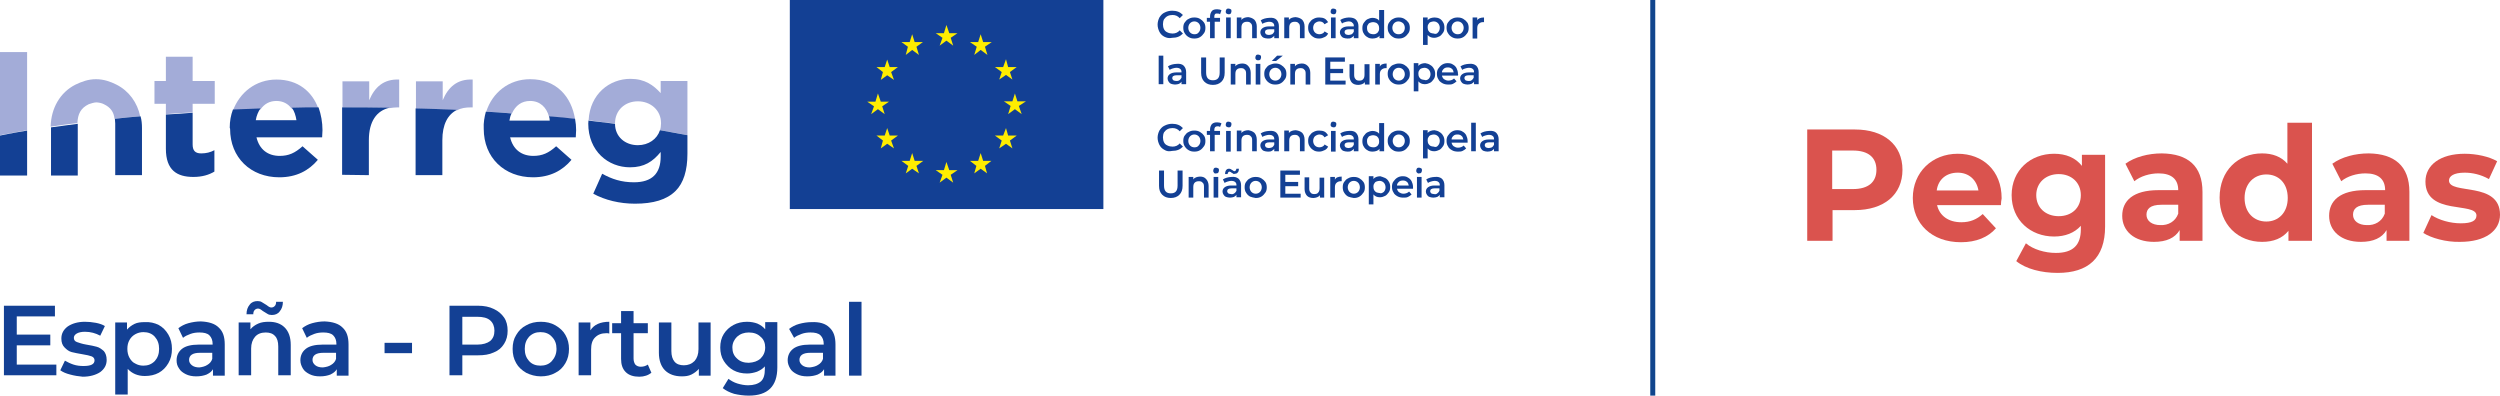 <svg xmlns="http://www.w3.org/2000/svg" xmlns:xlink="http://www.w3.org/1999/xlink" id="layer" x="0px" y="0px" viewBox="0 0 700.8 110.9" style="enable-background:new 0 0 700.8 110.9;" xml:space="preserve"><style type="text/css">	.st0{fill:#A3ACD8;}	.st1{fill:#134094;}	.st2{fill:#FFED00;}	.st3{fill:#11458D;}	.st4{fill:#DA534E;}</style><g>	<g>		<g>			<path class="st0" d="M7.6,14.6H0v23.3c2.5-0.5,5-0.9,7.6-1.4L7.6,14.6L7.6,14.6z"></path>			<path class="st0" d="M54,29.1h6.2v-6.4H54v-6.8h-7.5v6.8h-3.2v6.4h3.2V32c2.5-0.2,5-0.4,7.5-0.5V29.1z"></path>			<path class="st0" d="M77.5,28.3c1.8,0,3.3,0.8,4.2,2.1c2.5,0,5-0.1,7.5-0.1c-1.7-4.6-5.6-8-11.7-8c-5.8,0-10.3,3.6-12.2,8.7    c2.5-0.1,5.1-0.2,7.7-0.3C74.1,29.1,75.6,28.3,77.5,28.3"></path>			<path class="st0" d="M109.3,30.3c0.7-0.1,1.4-0.2,2.2-0.2h0.4v-7.8c-4.4-0.2-6.9,2.2-8.4,5.8v-5.3h-7.5v7.4c0.1,0,0.3,0,0.4,0    C100.7,30.1,105,30.2,109.3,30.3"></path>			<path class="st0" d="M132.1,30.1h0.4v-7.8c-4.4-0.2-6.9,2.2-8.4,5.8v-5.3h-7.5v7.7c3.9,0.1,7.7,0.3,11.6,0.4    C129.2,30.3,130.5,30.1,132.1,30.1"></path>			<path class="st0" d="M148.6,28.3c2.8,0,4.6,1.8,5.3,4.4c2.5,0.2,4.9,0.5,7.3,0.7c-1-6.2-5.1-11.2-12.6-11.2    c-6,0-10.6,3.8-12.3,9.1c2.4,0.1,4.8,0.3,7.2,0.5C144.5,29.6,146.2,28.3,148.6,28.3"></path>			<path class="st0" d="M172.4,34.6L172.4,34.6c0-3.7,2.8-6.2,6.4-6.2c3.6,0,6.5,2.5,6.5,6.1v0.1c0,0.7-0.1,1.4-0.3,1.9    c2.6,0.4,5.2,0.9,7.7,1.4V22.7h-7.5v3.4c-2-2.2-4.4-4-8.5-4c-5.8,0-11.3,4.2-11.7,11.6C167.5,34.1,170,34.4,172.4,34.6    C172.4,34.7,172.4,34.7,172.4,34.6"></path>			<path class="st0" d="M24.9,29.2c0.5-0.2,1.6-0.5,2.1-0.5c0.5,0,1.6,0.2,2.1,0.5c1.9,0.9,2.8,2.2,3,4.1c2.4-0.3,4.8-0.5,7.2-0.7    c-0.8-3.8-3.1-7.1-6.7-8.9c-1.6-0.8-3.5-1.5-5.7-1.5s-4,0.7-5.7,1.5c-4.4,2.2-6.9,6.7-7,11.8c2.5-0.4,4.9-0.7,7.5-1    C21.8,32,22.6,30.3,24.9,29.2"></path>			<path class="st1" d="M7.6,49.1V36.6C5,37,2.5,37.5,0,38v11.2H7.6z"></path>			<path class="st1" d="M54.2,49.6c2.5,0,4.4-0.6,5.9-1.5v-6c-1.1,0.6-2.3,0.9-3.7,0.9c-1.7,0-2.4-0.8-2.4-2.5v-8.9    c-2.5,0.2-5,0.4-7.5,0.5v9.6C46.5,47.7,49.6,49.6,54.2,49.6"></path>			<path class="st1" d="M64.5,36.1c0,8.1,5.8,13.6,13.8,13.6c4.8,0,8.3-1.9,10.8-4.9L84.8,41c-2.1,1.9-3.9,2.7-6.4,2.7    c-3.3,0-5.7-1.8-6.5-5.2h18.4c0-0.7,0.1-1.4,0.1-2c0-2.2-0.4-4.4-1.1-6.4c-2.5,0-5,0-7.5,0.1c0.7,0.9,1.1,2.2,1.3,3.5H71.7    c0.2-1.3,0.7-2.4,1.3-3.3c-2.6,0.1-5.2,0.2-7.7,0.3c-0.6,1.6-0.9,3.3-0.9,5.1L64.5,36.1L64.5,36.1z"></path>			<path class="st1" d="M103.4,49.1v-9.8c0-5.3,2.2-8.3,5.8-9.1c-4.3-0.1-8.6-0.1-12.9-0.1c-0.1,0-0.3,0-0.4,0v18.9L103.4,49.1    L103.4,49.1z"></path>			<path class="st1" d="M124,49.1v-9.8c0-4.4,1.5-7.2,4.1-8.5c-3.8-0.2-7.6-0.3-11.6-0.4v18.7H124z"></path>			<path class="st1" d="M135.6,36.1c0,8.1,5.8,13.6,13.8,13.6c4.8,0,8.3-1.9,10.8-4.9l-4.3-3.8c-2.1,1.9-3.9,2.7-6.4,2.7    c-3.3,0-5.7-1.8-6.5-5.2h18.4c0-0.7,0.1-1.4,0.1-2c0-1.1-0.1-2.1-0.3-3.2c-2.4-0.3-4.8-0.5-7.3-0.7c0.1,0.4,0.2,0.7,0.2,1.2    h-11.3c0.1-0.7,0.3-1.4,0.6-2c-2.4-0.2-4.8-0.4-7.2-0.5C135.8,32.8,135.5,34.4,135.6,36.1L135.6,36.1L135.6,36.1z"></path>			<path class="st1" d="M164.9,34.6c0,7.8,5.6,12.3,11.7,12.3c4,0,6.4-1.6,8.6-4.3v1.3c0,4.7-2.4,7.2-7.5,7.2    c-3.5,0-6.2-0.9-8.9-2.4l-2.5,5.6c3.3,1.8,7.4,2.8,11.7,2.8c5.1,0,8.9-1.1,11.4-3.6c2.2-2.2,3.3-5.7,3.3-10.4v-5.2    c-2.5-0.5-5.1-0.9-7.7-1.4c-0.8,2.5-3.2,4.2-6.2,4.2c-3.6,0-6.4-2.4-6.4-6c-2.5-0.3-4.9-0.6-7.5-0.9    C165,34.1,164.9,34.3,164.9,34.6L164.9,34.6L164.9,34.6z"></path>			<path class="st1" d="M32.3,34.6v2.5v11v1h7.5V36v-0.1c0-1.1-0.1-2.3-0.4-3.3c-2.4,0.2-4.8,0.4-7.2,0.7    C32.2,33.7,32.3,34.1,32.3,34.6"></path>			<path class="st1" d="M14.3,36.1v13.1h7.5v-1v-11v-2.5v0c-2.5,0.3-5,0.7-7.5,1C14.3,35.7,14.3,35.9,14.3,36.1    C14.3,36,14.3,36.1,14.3,36.1z"></path>		</g>		<g>			<rect x="221.4" class="st1" width="87.9" height="58.6"></rect>			<polygon class="st2" points="263.4,12.8 265.3,11.4 267.2,12.8 266.5,10.6 268.4,9.3 266.1,9.3 265.3,7 264.6,9.3 262.3,9.3     264.2,10.6    "></polygon>			<polygon class="st2" points="253.9,15.4 255.7,14 257.6,15.4 256.9,13.1 258.7,11.8 256.4,11.8 255.7,9.6 255,11.8 252.7,11.8     254.5,13.1    "></polygon>			<polygon class="st2" points="248.7,16.7 248,18.8 245.7,18.8 247.5,20.2 246.9,22.4 248.7,21.1 250.6,22.4 249.8,20.2     251.7,18.8 249.4,18.8    "></polygon>			<polygon class="st2" points="246.1,30.6 248,32 247.3,29.8 249.2,28.5 246.9,28.5 246.1,26.2 245.4,28.5 243.1,28.5 245,29.8     244.2,32    "></polygon>			<polygon class="st2" points="249.4,38 248.7,35.9 248,38 245.7,38 247.5,39.4 246.9,41.6 248.7,40.3 250.6,41.6 249.8,39.4     251.7,38    "></polygon>			<polygon class="st2" points="256.4,45.1 255.7,42.9 255,45.1 252.7,45.1 254.6,46.5 253.9,48.6 255.7,47.3 257.6,48.6     256.9,46.5 258.8,45.1    "></polygon>			<polygon class="st2" points="266.1,47.7 265.3,45.4 264.6,47.7 262.3,47.7 264.2,49 263.4,51.2 265.3,49.8 267.2,51.2 266.5,49     268.4,47.7    "></polygon>			<polygon class="st2" points="275.6,45.1 274.9,42.9 274.2,45.1 271.9,45.1 273.7,46.5 273.1,48.6 274.9,47.3 276.7,48.6     276.1,46.5 277.9,45.1    "></polygon>			<polygon class="st2" points="282.6,38 282,35.9 281.2,38 278.9,38 280.8,39.4 280.1,41.6 282,40.3 283.8,41.6 283.1,39.4 285,38        "></polygon>			<polygon class="st2" points="287.6,28.4 285.2,28.4 284.5,26.2 283.8,28.4 281.4,28.4 283.3,29.7 282.6,32 284.5,30.6 286.4,32     285.6,29.7    "></polygon>			<polygon class="st2" points="280.1,22.3 282,21 283.8,22.3 283.1,20.2 285,18.8 282.6,18.8 282,16.6 281.2,18.8 278.9,18.8     280.8,20.2    "></polygon>			<polygon class="st2" points="274.9,9.6 274.2,11.8 271.9,11.8 273.8,13.1 273.1,15.4 274.9,14 276.8,15.4 276.1,13.1 278,11.8     275.6,11.8    "></polygon>		</g>		<g>			<path class="st1" d="M15.8,102.2v3H1.1V85.7h14.3v3H4.7v5.1h9.4v3H4.7v5.4H15.8z"></path>			<path class="st1" d="M19.7,105c-1.2-0.3-2.1-0.7-2.8-1.2l1.3-2.7c0.7,0.4,1.5,0.8,2.4,1.1c0.9,0.3,1.9,0.4,2.8,0.4    c2.1,0,3.1-0.5,3.1-1.6c0-0.5-0.3-0.9-0.8-1.1c-0.5-0.2-1.4-0.4-2.6-0.6c-1.2-0.2-2.2-0.4-3-0.6c-0.8-0.2-1.4-0.7-2-1.3    c-0.6-0.6-0.9-1.4-0.9-2.5c0-1.4,0.6-2.5,1.8-3.4c1.2-0.8,2.8-1.3,4.8-1.3c1,0,2,0.1,3.1,0.3c1,0.2,1.9,0.5,2.5,0.9l-1.3,2.7    c-1.3-0.7-2.7-1.1-4.3-1.1c-1,0-1.8,0.2-2.3,0.5c-0.5,0.3-0.8,0.7-0.8,1.2c0,0.6,0.3,1,0.9,1.2c0.6,0.2,1.4,0.5,2.6,0.7    c1.2,0.2,2.2,0.4,2.9,0.6c0.8,0.2,1.4,0.7,2,1.2c0.5,0.6,0.8,1.4,0.8,2.5c0,1.4-0.6,2.5-1.8,3.4c-1.2,0.8-2.9,1.3-4.9,1.3    C22,105.5,20.8,105.3,19.7,105z"></path>			<path class="st1" d="M44.5,91.1c1.1,0.6,2,1.5,2.7,2.7c0.7,1.2,1,2.5,1,4c0,1.5-0.3,2.8-1,4c-0.7,1.2-1.6,2.1-2.7,2.7    c-1.1,0.6-2.4,0.9-3.9,0.9c-2,0-3.6-0.7-4.8-2v7.2h-3.5V90.4h3.3v2c0.6-0.7,1.3-1.2,2.1-1.6c0.8-0.4,1.8-0.5,2.8-0.5    C42,90.2,43.3,90.5,44.5,91.1z M43.4,101.2c0.8-0.9,1.2-2,1.2-3.4c0-1.4-0.4-2.5-1.2-3.4c-0.8-0.9-1.9-1.3-3.2-1.3    c-0.8,0-1.6,0.2-2.3,0.6c-0.7,0.4-1.2,0.9-1.6,1.6c-0.4,0.7-0.6,1.5-0.6,2.5c0,0.9,0.2,1.8,0.6,2.5c0.4,0.7,0.9,1.3,1.6,1.6    c0.7,0.4,1.4,0.6,2.3,0.6C41.5,102.5,42.5,102.1,43.4,101.2z"></path>			<path class="st1" d="M61.3,91.8c1.2,1.1,1.7,2.6,1.7,4.8v8.7h-3.3v-1.8c-0.4,0.7-1,1.1-1.8,1.5c-0.8,0.3-1.7,0.5-2.9,0.5    c-1.1,0-2.1-0.2-2.9-0.6c-0.8-0.4-1.5-0.9-1.9-1.6c-0.5-0.7-0.7-1.4-0.7-2.3c0-1.3,0.5-2.4,1.5-3.2c1-0.8,2.6-1.2,4.7-1.2h3.9    v-0.2c0-1-0.3-1.8-0.9-2.4c-0.6-0.6-1.6-0.8-2.8-0.8c-0.8,0-1.7,0.1-2.5,0.4c-0.8,0.3-1.5,0.6-2.1,1.1L50,92    c0.8-0.6,1.7-1.1,2.8-1.4c1.1-0.3,2.3-0.5,3.5-0.5C58.5,90.2,60.2,90.7,61.3,91.8z M58.1,102.3c0.7-0.4,1.2-1,1.4-1.7v-1.7H56    c-2,0-3,0.7-3,2c0,0.6,0.3,1.1,0.8,1.5c0.5,0.4,1.2,0.6,2.1,0.6C56.7,102.9,57.5,102.7,58.1,102.3z"></path>			<path class="st1" d="M79.8,91.8c1.1,1.1,1.7,2.7,1.7,4.9v8.5H78v-8.1c0-1.3-0.3-2.3-0.9-2.9c-0.6-0.7-1.5-1-2.6-1    c-1.3,0-2.3,0.4-3,1.2c-0.7,0.8-1.1,1.9-1.1,3.3v7.5h-3.5V90.4h3.3v1.9c0.6-0.7,1.3-1.2,2.2-1.6c0.9-0.4,1.9-0.5,3-0.5    C77.2,90.2,78.7,90.7,79.8,91.8z M75,88c-0.3-0.2-0.8-0.5-1.3-0.8c-0.3-0.2-0.5-0.4-0.7-0.5c-0.2-0.1-0.4-0.2-0.6-0.2    c-0.4,0-0.7,0.1-1,0.4c-0.3,0.3-0.4,0.7-0.4,1.2h-1.9c0-1.1,0.3-2,0.9-2.7c0.5-0.7,1.3-1,2.2-1c0.5,0,0.9,0.1,1.2,0.3    c0.3,0.2,0.8,0.5,1.3,0.8c0.3,0.2,0.5,0.4,0.7,0.5c0.2,0.1,0.4,0.2,0.6,0.2c0.4,0,0.7-0.1,1-0.4c0.3-0.3,0.4-0.7,0.4-1.2h1.9    c0,1.1-0.3,2-0.9,2.7c-0.5,0.7-1.3,1-2.2,1C75.7,88.3,75.3,88.2,75,88z"></path>			<path class="st1" d="M96,91.8c1.2,1.1,1.7,2.6,1.7,4.8v8.7h-3.3v-1.8c-0.4,0.7-1,1.1-1.8,1.5c-0.8,0.3-1.7,0.5-2.9,0.5    s-2.1-0.2-2.9-0.6c-0.8-0.4-1.5-0.9-1.9-1.6s-0.7-1.4-0.7-2.3c0-1.3,0.5-2.4,1.5-3.2c1-0.8,2.6-1.2,4.7-1.2h3.9v-0.2    c0-1-0.3-1.8-0.9-2.4c-0.6-0.6-1.6-0.8-2.8-0.8c-0.8,0-1.7,0.1-2.5,0.4c-0.8,0.3-1.5,0.6-2.1,1.1L84.7,92    c0.8-0.6,1.7-1.1,2.8-1.4c1.1-0.3,2.3-0.5,3.5-0.5C93.2,90.2,94.9,90.7,96,91.8z M92.8,102.3c0.7-0.4,1.2-1,1.4-1.7v-1.7h-3.6    c-2,0-3,0.7-3,2c0,0.6,0.3,1.1,0.8,1.5c0.5,0.4,1.2,0.6,2.1,0.6C91.4,102.9,92.2,102.7,92.8,102.3z"></path>			<path class="st1" d="M107.8,96.1h7.7V99h-7.7V96.1z"></path>			<path class="st1" d="M138.4,86.6c1.3,0.6,2.2,1.4,2.9,2.4c0.7,1,1,2.3,1,3.7c0,1.4-0.3,2.6-1,3.7c-0.7,1.1-1.6,1.9-2.9,2.4    c-1.3,0.6-2.7,0.8-4.4,0.8h-4.4v5.6h-3.6V85.7h8C135.7,85.7,137.2,86,138.4,86.6z M137.4,95.6c0.8-0.7,1.2-1.6,1.2-2.9    c0-1.2-0.4-2.2-1.2-2.9c-0.8-0.7-2-1-3.6-1h-4.2v7.8h4.2C135.4,96.6,136.6,96.2,137.4,95.6z"></path>			<path class="st1" d="M147.5,104.5c-1.2-0.7-2.2-1.6-2.8-2.7c-0.7-1.2-1-2.5-1-4c0-1.5,0.3-2.8,1-3.9c0.7-1.2,1.6-2.1,2.8-2.7    c1.2-0.7,2.6-1,4.1-1c1.5,0,2.9,0.3,4.1,1c1.2,0.7,2.2,1.6,2.8,2.7c0.7,1.2,1,2.5,1,3.9c0,1.5-0.3,2.8-1,4    c-0.7,1.2-1.6,2.1-2.8,2.7c-1.2,0.7-2.6,1-4.1,1C150.1,105.5,148.7,105.1,147.5,104.5z M154.7,101.2c0.8-0.9,1.3-2,1.3-3.4    c0-1.4-0.4-2.5-1.3-3.4c-0.8-0.9-1.9-1.3-3.2-1.3c-1.3,0-2.3,0.4-3.2,1.3c-0.8,0.9-1.2,2-1.2,3.4c0,1.4,0.4,2.5,1.2,3.4    c0.8,0.9,1.9,1.3,3.2,1.3C152.8,102.5,153.9,102.1,154.7,101.2z"></path>			<path class="st1" d="M170.8,90.2v3.3c-0.3-0.1-0.6-0.1-0.8-0.1c-1.4,0-2.4,0.4-3.2,1.2c-0.8,0.8-1.1,1.9-1.1,3.4v7.2h-3.5V90.4    h3.3v2.2C166.5,91,168.3,90.2,170.8,90.2z"></path>			<path class="st1" d="M182.6,104.5c-0.4,0.3-0.9,0.6-1.5,0.8s-1.2,0.3-1.9,0.3c-1.6,0-2.9-0.4-3.8-1.3c-0.9-0.9-1.3-2.1-1.3-3.7    v-7.2h-2.5v-2.8h2.5v-3.4h3.5v3.4h4v2.8h-4v7.1c0,0.7,0.2,1.3,0.5,1.7c0.4,0.4,0.9,0.6,1.5,0.6c0.8,0,1.4-0.2,2-0.6L182.6,104.5z    "></path>			<path class="st1" d="M199.2,90.4v14.9h-3.3v-1.9c-0.6,0.7-1.3,1.2-2.1,1.6s-1.7,0.5-2.7,0.5c-2,0-3.6-0.6-4.7-1.7    c-1.1-1.1-1.7-2.8-1.7-4.9v-8.5h3.5v8c0,1.3,0.3,2.3,0.9,3c0.6,0.7,1.5,1,2.6,1c1.2,0,2.2-0.4,3-1.2c0.7-0.8,1.1-1.9,1.1-3.3    v-7.5H199.2z"></path>			<path class="st1" d="M217.9,90.4V103c0,5.3-2.7,7.9-8,7.9c-1.4,0-2.8-0.2-4.1-0.5c-1.3-0.4-2.3-0.9-3.2-1.6l1.6-2.6    c0.7,0.5,1.5,1,2.5,1.3c1,0.3,2,0.5,3,0.5c1.6,0,2.8-0.4,3.6-1.1s1.1-1.9,1.1-3.4v-0.8c-0.6,0.7-1.3,1.1-2.2,1.5    c-0.9,0.3-1.8,0.5-2.8,0.5c-1.4,0-2.7-0.3-3.8-0.9c-1.1-0.6-2-1.5-2.7-2.6c-0.7-1.1-1-2.4-1-3.8c0-1.4,0.3-2.7,1-3.8    c0.7-1.1,1.6-1.9,2.7-2.5c1.1-0.6,2.4-0.9,3.8-0.9c1.1,0,2.1,0.2,2.9,0.5c0.9,0.4,1.6,0.9,2.2,1.6v-2H217.9z M213.2,100.5    c0.8-0.8,1.3-1.8,1.3-3.1c0-1.2-0.4-2.3-1.3-3c-0.8-0.8-1.9-1.2-3.3-1.2c-1.3,0-2.4,0.4-3.3,1.2c-0.8,0.8-1.3,1.8-1.3,3    c0,1.3,0.4,2.3,1.3,3.1c0.8,0.8,1.9,1.2,3.3,1.2C211.3,101.6,212.3,101.3,213.2,100.5z"></path>			<path class="st1" d="M232.5,91.8c1.2,1.1,1.7,2.6,1.7,4.8v8.7H231v-1.8c-0.4,0.7-1,1.1-1.8,1.5c-0.8,0.3-1.7,0.5-2.9,0.5    s-2.1-0.2-2.9-0.6c-0.8-0.4-1.5-0.9-1.9-1.6s-0.7-1.4-0.7-2.3c0-1.3,0.5-2.4,1.5-3.2c1-0.8,2.6-1.2,4.7-1.2h3.9v-0.2    c0-1-0.3-1.8-0.9-2.4c-0.6-0.6-1.6-0.8-2.8-0.8c-0.8,0-1.7,0.1-2.5,0.4c-0.8,0.3-1.5,0.6-2.1,1.1l-1.4-2.5    c0.8-0.6,1.7-1.1,2.8-1.4c1.1-0.3,2.3-0.5,3.5-0.5C229.7,90.2,231.4,90.7,232.5,91.8z M229.3,102.3c0.7-0.4,1.2-1,1.4-1.7v-1.7    h-3.6c-2,0-3,0.7-3,2c0,0.6,0.3,1.1,0.8,1.5c0.5,0.4,1.2,0.6,2.1,0.6C227.9,102.9,228.7,102.7,229.3,102.3z"></path>			<path class="st1" d="M238,84.6h3.5v20.7H238V84.6z"></path>		</g>		<g>			<path class="st1" d="M326.4,10.3c-0.6-0.3-1.1-0.8-1.4-1.4c-0.3-0.6-0.5-1.3-0.5-2s0.2-1.4,0.5-2c0.4-0.6,0.8-1.1,1.5-1.4    c0.6-0.3,1.3-0.5,2.1-0.5c0.6,0,1.2,0.1,1.7,0.3c0.5,0.2,0.9,0.5,1.3,0.9l-0.9,0.9c-0.5-0.6-1.2-0.9-2-0.9c-0.5,0-1,0.1-1.4,0.3    c-0.4,0.2-0.7,0.5-1,0.9c-0.2,0.4-0.3,0.9-0.3,1.4s0.1,1,0.3,1.4c0.2,0.4,0.5,0.7,1,0.9c0.4,0.2,0.9,0.3,1.4,0.3    c0.8,0,1.5-0.3,2-0.9l0.9,0.9c-0.4,0.4-0.8,0.7-1.3,0.9c-0.5,0.2-1.1,0.3-1.7,0.3C327.7,10.8,327,10.6,326.4,10.3z"></path>			<path class="st1" d="M333.2,10.4c-0.5-0.3-0.8-0.6-1.1-1.1c-0.3-0.4-0.4-1-0.4-1.5c0-0.6,0.1-1.1,0.4-1.5c0.3-0.4,0.6-0.8,1.1-1    c0.5-0.3,1-0.4,1.6-0.4c0.6,0,1.1,0.1,1.6,0.4c0.5,0.3,0.8,0.6,1.1,1c0.3,0.4,0.4,1,0.4,1.5c0,0.6-0.1,1.1-0.4,1.5    c-0.3,0.4-0.6,0.8-1.1,1.1c-0.5,0.3-1,0.4-1.6,0.4C334.2,10.8,333.7,10.7,333.2,10.4z M336,9.1c0.3-0.3,0.5-0.8,0.5-1.3    s-0.2-1-0.5-1.3c-0.3-0.3-0.7-0.5-1.2-0.5c-0.5,0-0.9,0.2-1.2,0.5c-0.3,0.3-0.5,0.8-0.5,1.3s0.2,1,0.5,1.3    c0.3,0.3,0.7,0.5,1.2,0.5C335.3,9.6,335.7,9.5,336,9.1z"></path>			<path class="st1" d="M340.4,4.6V5h1.6v1.1h-1.5v4.6h-1.3V6.1h-0.9V5h0.9V4.6c0-0.6,0.2-1.1,0.5-1.5s0.9-0.5,1.5-0.5    c0.5,0,0.9,0.1,1.2,0.3L342,4c-0.2-0.2-0.5-0.2-0.7-0.2C340.7,3.7,340.4,4,340.4,4.6z M343.8,3.8c-0.2-0.2-0.2-0.3-0.2-0.6    c0-0.2,0.1-0.4,0.2-0.6c0.2-0.2,0.4-0.2,0.6-0.2s0.4,0.1,0.6,0.2c0.2,0.1,0.2,0.3,0.2,0.6c0,0.2-0.1,0.4-0.2,0.6    c-0.2,0.2-0.4,0.2-0.6,0.2C344.2,4,344,3.9,343.8,3.8z M343.7,4.9h1.3v5.8h-1.3V4.9z"></path>			<path class="st1" d="M351.6,5.5c0.4,0.4,0.7,1.1,0.7,1.9v3.3h-1.3V7.6c0-0.5-0.1-0.9-0.4-1.1c-0.2-0.3-0.6-0.4-1-0.4    c-0.5,0-0.9,0.1-1.2,0.4c-0.3,0.3-0.4,0.7-0.4,1.3v2.9h-1.3V4.9h1.3v0.7c0.2-0.3,0.5-0.5,0.8-0.6c0.3-0.1,0.7-0.2,1.1-0.2    C350.6,4.9,351.1,5.1,351.6,5.5z"></path>			<path class="st1" d="M357.8,5.5c0.4,0.4,0.7,1,0.7,1.8v3.4h-1.3V10c-0.2,0.3-0.4,0.4-0.7,0.6s-0.7,0.2-1.1,0.2    c-0.4,0-0.8-0.1-1.1-0.2c-0.3-0.1-0.6-0.4-0.7-0.6c-0.2-0.3-0.3-0.6-0.3-0.9c0-0.5,0.2-0.9,0.6-1.2c0.4-0.3,1-0.5,1.8-0.5h1.5    V7.3c0-0.4-0.1-0.7-0.4-0.9c-0.2-0.2-0.6-0.3-1.1-0.3c-0.3,0-0.6,0.1-1,0.2c-0.3,0.1-0.6,0.2-0.8,0.4l-0.5-1    c0.3-0.2,0.7-0.4,1.1-0.5c0.4-0.1,0.9-0.2,1.3-0.2C356.7,4.9,357.4,5.1,357.8,5.5z M356.6,9.6c0.3-0.2,0.4-0.4,0.6-0.7V8.2h-1.4    c-0.8,0-1.2,0.3-1.2,0.8c0,0.2,0.1,0.4,0.3,0.6c0.2,0.1,0.5,0.2,0.8,0.2C356,9.8,356.3,9.7,356.6,9.6z"></path>			<path class="st1" d="M365,5.5c0.4,0.4,0.7,1.1,0.7,1.9v3.3h-1.3V7.6c0-0.5-0.1-0.9-0.4-1.1c-0.2-0.3-0.6-0.4-1-0.4    c-0.5,0-0.9,0.1-1.2,0.4c-0.3,0.3-0.4,0.7-0.4,1.3v2.9H360V4.9h1.3v0.7c0.2-0.3,0.5-0.5,0.8-0.6c0.3-0.1,0.7-0.2,1.1-0.2    C364,4.9,364.5,5.1,365,5.5z"></path>			<path class="st1" d="M368.2,10.4c-0.5-0.3-0.8-0.6-1.1-1.1c-0.3-0.4-0.4-1-0.4-1.5c0-0.6,0.1-1.1,0.4-1.5c0.3-0.4,0.6-0.8,1.1-1    c0.5-0.3,1-0.4,1.6-0.4c0.6,0,1.1,0.1,1.5,0.3c0.4,0.2,0.7,0.6,1,1l-1,0.6c-0.2-0.3-0.4-0.5-0.6-0.6c-0.2-0.1-0.5-0.2-0.8-0.2    c-0.5,0-0.9,0.2-1.3,0.5c-0.3,0.3-0.5,0.8-0.5,1.3c0,0.5,0.2,1,0.5,1.3c0.3,0.3,0.7,0.5,1.3,0.5c0.3,0,0.6-0.1,0.8-0.2    c0.2-0.1,0.5-0.3,0.6-0.6l1,0.6c-0.2,0.4-0.5,0.8-1,1c-0.4,0.2-0.9,0.4-1.5,0.4C369.2,10.8,368.6,10.7,368.2,10.4z"></path>			<path class="st1" d="M373.2,3.8C373,3.6,373,3.4,373,3.2c0-0.2,0.1-0.4,0.2-0.6c0.2-0.2,0.4-0.2,0.6-0.2c0.2,0,0.4,0.1,0.6,0.2    c0.2,0.1,0.2,0.3,0.2,0.6c0,0.2-0.1,0.4-0.2,0.6c-0.2,0.2-0.4,0.2-0.6,0.2C373.6,4,373.4,3.9,373.2,3.8z M373.1,4.9h1.3v5.8h-1.3    V4.9z"></path>			<path class="st1" d="M380.1,5.5c0.4,0.4,0.7,1,0.7,1.8v3.4h-1.3V10c-0.2,0.3-0.4,0.4-0.7,0.6s-0.7,0.2-1.1,0.2    c-0.4,0-0.8-0.1-1.1-0.2c-0.3-0.1-0.6-0.4-0.7-0.6c-0.2-0.3-0.3-0.6-0.3-0.9c0-0.5,0.2-0.9,0.6-1.2c0.4-0.3,1-0.5,1.8-0.5h1.5    V7.3c0-0.4-0.1-0.7-0.4-0.9C378.9,6.1,378.5,6,378,6c-0.3,0-0.6,0.1-1,0.2c-0.3,0.1-0.6,0.2-0.8,0.4l-0.5-1    c0.3-0.2,0.7-0.4,1.1-0.5c0.4-0.1,0.9-0.2,1.3-0.2C379,4.9,379.7,5.1,380.1,5.5z M378.9,9.6c0.3-0.2,0.4-0.4,0.6-0.7V8.2h-1.4    c-0.8,0-1.2,0.3-1.2,0.8c0,0.2,0.1,0.4,0.3,0.6c0.2,0.1,0.5,0.2,0.8,0.2C378.3,9.8,378.6,9.7,378.9,9.6z"></path>			<path class="st1" d="M388,2.7v8h-1.3V10c-0.2,0.3-0.5,0.5-0.8,0.6c-0.3,0.1-0.7,0.2-1.1,0.2c-0.6,0-1.1-0.1-1.5-0.4    c-0.4-0.2-0.8-0.6-1-1c-0.3-0.4-0.4-1-0.4-1.5c0-0.6,0.1-1.1,0.4-1.5c0.3-0.4,0.6-0.8,1-1s0.9-0.4,1.5-0.4c0.4,0,0.7,0.1,1,0.2    c0.3,0.1,0.6,0.3,0.8,0.6v-3H388z M385.8,9.4c0.3-0.1,0.5-0.4,0.6-0.6c0.2-0.3,0.2-0.6,0.2-0.9c0-0.4-0.1-0.7-0.2-0.9    c-0.2-0.3-0.4-0.5-0.6-0.6c-0.3-0.1-0.6-0.2-0.9-0.2c-0.3,0-0.6,0.1-0.9,0.2c-0.3,0.1-0.5,0.4-0.6,0.6c-0.2,0.3-0.2,0.6-0.2,0.9    c0,0.4,0.1,0.7,0.2,0.9c0.2,0.3,0.4,0.5,0.6,0.6c0.3,0.1,0.6,0.2,0.9,0.2C385.2,9.6,385.5,9.6,385.8,9.4z"></path>			<path class="st1" d="M390.5,10.4c-0.5-0.3-0.8-0.6-1.1-1.1c-0.3-0.4-0.4-1-0.4-1.5c0-0.6,0.1-1.1,0.4-1.5c0.3-0.4,0.6-0.8,1.1-1    c0.5-0.3,1-0.4,1.6-0.4c0.6,0,1.1,0.1,1.6,0.4c0.5,0.3,0.8,0.6,1.1,1c0.3,0.4,0.4,1,0.4,1.5c0,0.6-0.1,1.1-0.4,1.5    c-0.3,0.4-0.6,0.8-1.1,1.1c-0.5,0.3-1,0.4-1.6,0.4C391.5,10.8,390.9,10.7,390.5,10.4z M393.3,9.1c0.3-0.3,0.5-0.8,0.5-1.3    s-0.2-1-0.5-1.3C392.9,6.2,392.5,6,392,6c-0.5,0-0.9,0.2-1.2,0.5c-0.3,0.3-0.5,0.8-0.5,1.3s0.2,1,0.5,1.3    c0.3,0.3,0.7,0.5,1.2,0.5C392.5,9.6,392.9,9.5,393.3,9.1z"></path>			<path class="st1" d="M403.5,5.2c0.4,0.2,0.8,0.6,1,1c0.3,0.4,0.4,1,0.4,1.5c0,0.6-0.1,1.1-0.4,1.5c-0.3,0.4-0.6,0.8-1,1    c-0.4,0.2-0.9,0.4-1.5,0.4c-0.8,0-1.4-0.3-1.8-0.8v2.8h-1.3V4.9h1.3v0.8c0.2-0.3,0.5-0.5,0.8-0.6c0.3-0.1,0.7-0.2,1.1-0.2    C402.6,4.9,403.1,5,403.5,5.2z M403.1,9.1c0.3-0.3,0.5-0.8,0.5-1.3s-0.2-1-0.5-1.3c-0.3-0.3-0.7-0.5-1.2-0.5    c-0.3,0-0.6,0.1-0.9,0.2c-0.3,0.1-0.5,0.4-0.6,0.6c-0.2,0.3-0.2,0.6-0.2,0.9c0,0.4,0.1,0.7,0.2,0.9c0.2,0.3,0.4,0.5,0.6,0.6    c0.3,0.1,0.6,0.2,0.9,0.2C402.4,9.6,402.8,9.5,403.1,9.1z"></path>			<path class="st1" d="M407,10.4c-0.5-0.3-0.8-0.6-1.1-1.1c-0.3-0.4-0.4-1-0.4-1.5c0-0.6,0.1-1.1,0.4-1.5c0.3-0.4,0.6-0.8,1.1-1    c0.5-0.3,1-0.4,1.6-0.4c0.6,0,1.1,0.1,1.6,0.4c0.5,0.3,0.8,0.6,1.1,1c0.3,0.4,0.4,1,0.4,1.5c0,0.6-0.1,1.1-0.4,1.5    c-0.3,0.4-0.6,0.8-1.1,1.1c-0.5,0.3-1,0.4-1.6,0.4C408,10.8,407.5,10.7,407,10.4z M409.8,9.1c0.3-0.3,0.5-0.8,0.5-1.3    s-0.2-1-0.5-1.3c-0.3-0.3-0.7-0.5-1.2-0.5c-0.5,0-0.9,0.2-1.2,0.5c-0.3,0.3-0.5,0.8-0.5,1.3s0.2,1,0.5,1.3    c0.3,0.3,0.7,0.5,1.2,0.5C409.1,9.6,409.5,9.5,409.8,9.1z"></path>			<path class="st1" d="M416,4.9v1.3c-0.1,0-0.2,0-0.3,0c-0.5,0-0.9,0.2-1.2,0.5c-0.3,0.3-0.4,0.7-0.4,1.3v2.8h-1.3V4.9h1.3v0.8    C414.3,5.2,415,4.9,416,4.9z"></path>			<path class="st1" d="M324.8,15.6h1.3v8h-1.3V15.6z"></path>			<path class="st1" d="M331.8,18.4c0.4,0.4,0.7,1,0.7,1.8v3.4h-1.3v-0.7c-0.2,0.3-0.4,0.4-0.7,0.6c-0.3,0.1-0.7,0.2-1.1,0.2    c-0.4,0-0.8-0.1-1.1-0.2c-0.3-0.1-0.6-0.4-0.7-0.6c-0.2-0.3-0.3-0.6-0.3-0.9c0-0.5,0.2-0.9,0.6-1.2c0.4-0.3,1-0.5,1.8-0.5h1.5    v-0.1c0-0.4-0.1-0.7-0.4-0.9c-0.2-0.2-0.6-0.3-1.1-0.3c-0.3,0-0.6,0.1-1,0.2c-0.3,0.1-0.6,0.2-0.8,0.4l-0.5-1    c0.3-0.2,0.7-0.4,1.1-0.5c0.4-0.1,0.9-0.2,1.3-0.2C330.7,17.8,331.4,18,331.8,18.4z M330.6,22.5c0.3-0.2,0.4-0.4,0.6-0.7v-0.7    h-1.4c-0.8,0-1.2,0.3-1.2,0.8c0,0.2,0.1,0.4,0.3,0.6c0.2,0.1,0.5,0.2,0.8,0.2C330,22.7,330.3,22.7,330.6,22.5z"></path>			<path class="st1" d="M337.6,22.9c-0.6-0.6-0.9-1.4-0.9-2.5v-4.3h1.4v4.2c0,1.5,0.6,2.2,1.9,2.2c1.3,0,1.9-0.7,1.9-2.2v-4.2h1.4    v4.3c0,1.1-0.3,1.9-0.9,2.5c-0.6,0.6-1.4,0.9-2.4,0.9S338.2,23.5,337.6,22.9z"></path>			<path class="st1" d="M349.9,18.5c0.4,0.4,0.7,1.1,0.7,1.9v3.3h-1.3v-3.1c0-0.5-0.1-0.9-0.4-1.1c-0.2-0.3-0.6-0.4-1-0.4    c-0.5,0-0.9,0.1-1.2,0.4c-0.3,0.3-0.4,0.7-0.4,1.3v2.9h-1.3v-5.8h1.3v0.7c0.2-0.3,0.5-0.5,0.8-0.6s0.7-0.2,1.1-0.2    C348.9,17.8,349.5,18,349.9,18.5z"></path>			<path class="st1" d="M352.1,16.7c-0.2-0.2-0.2-0.3-0.2-0.6c0-0.2,0.1-0.4,0.2-0.6c0.2-0.2,0.4-0.2,0.6-0.2c0.2,0,0.4,0.1,0.6,0.2    c0.2,0.1,0.2,0.3,0.2,0.6c0,0.2-0.1,0.4-0.2,0.6c-0.2,0.2-0.4,0.2-0.6,0.2C352.5,16.9,352.3,16.9,352.1,16.7z M352,17.9h1.3v5.8    H352V17.9z"></path>			<path class="st1" d="M355.9,23.3c-0.5-0.3-0.8-0.6-1.1-1.1c-0.3-0.4-0.4-1-0.4-1.5c0-0.6,0.1-1.1,0.4-1.5c0.3-0.4,0.6-0.8,1.1-1    s1-0.4,1.6-0.4c0.6,0,1.1,0.1,1.6,0.4c0.5,0.3,0.8,0.6,1.1,1c0.3,0.4,0.4,1,0.4,1.5c0,0.6-0.1,1.1-0.4,1.5    c-0.3,0.4-0.6,0.8-1.1,1.1c-0.5,0.3-1,0.4-1.6,0.4C356.9,23.7,356.4,23.6,355.9,23.3z M358.7,22.1c0.3-0.3,0.5-0.8,0.5-1.3    s-0.2-1-0.5-1.3c-0.3-0.3-0.7-0.5-1.2-0.5c-0.5,0-0.9,0.2-1.2,0.5c-0.3,0.3-0.5,0.8-0.5,1.3s0.2,1,0.5,1.3    c0.3,0.3,0.7,0.5,1.2,0.5C358,22.6,358.4,22.4,358.7,22.1z M358,15.6h1.6l-1.9,1.5h-1.2L358,15.6z"></path>			<path class="st1" d="M366.6,18.5c0.4,0.4,0.7,1.1,0.7,1.9v3.3h-1.3v-3.1c0-0.5-0.1-0.9-0.4-1.1c-0.2-0.3-0.6-0.4-1-0.4    c-0.5,0-0.9,0.1-1.2,0.4c-0.3,0.3-0.4,0.7-0.4,1.3v2.9h-1.3v-5.8h1.3v0.7c0.2-0.3,0.5-0.5,0.8-0.6s0.7-0.2,1.1-0.2    C365.6,17.8,366.1,18,366.6,18.5z"></path>			<path class="st1" d="M377.2,22.5v1.2h-5.7v-7.6h5.5v1.2h-4.1v2h3.6v1.2h-3.6v2.1H377.2z"></path>			<path class="st1" d="M383.9,17.9v5.8h-1.3v-0.7c-0.2,0.3-0.5,0.5-0.8,0.6c-0.3,0.1-0.7,0.2-1,0.2c-0.8,0-1.4-0.2-1.8-0.6    c-0.4-0.4-0.7-1.1-0.7-1.9v-3.3h1.3V21c0,0.5,0.1,0.9,0.4,1.2c0.2,0.3,0.6,0.4,1,0.4c0.5,0,0.9-0.1,1.1-0.4    c0.3-0.3,0.4-0.7,0.4-1.3v-2.9H383.9z"></path>			<path class="st1" d="M388.7,17.8v1.3c-0.1,0-0.2,0-0.3,0c-0.5,0-0.9,0.2-1.2,0.5c-0.3,0.3-0.4,0.7-0.4,1.3v2.8h-1.3v-5.8h1.3v0.8    C387,18.1,387.7,17.8,388.7,17.8z"></path>			<path class="st1" d="M390.5,23.3c-0.5-0.3-0.8-0.6-1.1-1.1c-0.3-0.4-0.4-1-0.4-1.5c0-0.6,0.1-1.1,0.4-1.5c0.3-0.4,0.6-0.8,1.1-1    s1-0.4,1.6-0.4c0.6,0,1.1,0.1,1.6,0.4c0.5,0.3,0.8,0.6,1.1,1c0.3,0.4,0.4,1,0.4,1.5c0,0.6-0.1,1.1-0.4,1.5    c-0.3,0.4-0.6,0.8-1.1,1.1c-0.5,0.3-1,0.4-1.6,0.4C391.5,23.7,391,23.6,390.5,23.3z M393.3,22.1c0.3-0.3,0.5-0.8,0.5-1.3    s-0.2-1-0.5-1.3c-0.3-0.3-0.7-0.5-1.2-0.5c-0.5,0-0.9,0.2-1.2,0.5c-0.3,0.3-0.5,0.8-0.5,1.3s0.2,1,0.5,1.3    c0.3,0.3,0.7,0.5,1.2,0.5C392.6,22.6,393,22.4,393.3,22.1z"></path>			<path class="st1" d="M400.9,18.2c0.4,0.2,0.8,0.6,1,1c0.3,0.4,0.4,1,0.4,1.5c0,0.6-0.1,1.1-0.4,1.5c-0.3,0.4-0.6,0.8-1,1    c-0.4,0.2-0.9,0.4-1.5,0.4c-0.8,0-1.4-0.3-1.8-0.8v2.8h-1.3v-7.9h1.3v0.8c0.2-0.3,0.5-0.5,0.8-0.6c0.3-0.1,0.7-0.2,1.1-0.2    C400,17.8,400.5,17.9,400.9,18.2z M400.5,22.1c0.3-0.3,0.5-0.8,0.5-1.3s-0.2-1-0.5-1.3c-0.3-0.3-0.7-0.5-1.2-0.5    c-0.3,0-0.6,0.1-0.9,0.2c-0.3,0.1-0.5,0.4-0.6,0.6c-0.2,0.3-0.2,0.6-0.2,0.9c0,0.4,0.1,0.7,0.2,0.9c0.2,0.3,0.4,0.5,0.6,0.6    c0.3,0.1,0.6,0.2,0.9,0.2C399.7,22.6,400.2,22.4,400.5,22.1z"></path>			<path class="st1" d="M408.7,21.2h-4.5c0.1,0.4,0.3,0.8,0.6,1c0.3,0.2,0.7,0.4,1.2,0.4c0.6,0,1.2-0.2,1.6-0.6l0.7,0.8    c-0.3,0.3-0.6,0.5-1,0.7c-0.4,0.2-0.8,0.2-1.3,0.2c-0.6,0-1.2-0.1-1.7-0.4c-0.5-0.3-0.9-0.6-1.1-1.1c-0.3-0.4-0.4-1-0.4-1.5    c0-0.6,0.1-1.1,0.4-1.5c0.3-0.4,0.6-0.8,1.1-1.1c0.5-0.3,1-0.4,1.5-0.4c0.6,0,1.1,0.1,1.5,0.4c0.4,0.2,0.8,0.6,1,1    c0.2,0.4,0.4,1,0.4,1.6C408.8,20.9,408.7,21,408.7,21.2z M404.7,19.3c-0.3,0.3-0.5,0.6-0.5,1h3.3c-0.1-0.4-0.2-0.8-0.5-1    c-0.3-0.3-0.7-0.4-1.1-0.4C405.4,18.9,405,19,404.7,19.3z"></path>			<path class="st1" d="M413.8,18.4c0.4,0.4,0.7,1,0.7,1.8v3.4h-1.3v-0.7c-0.2,0.3-0.4,0.4-0.7,0.6c-0.3,0.1-0.7,0.2-1.1,0.2    c-0.4,0-0.8-0.1-1.1-0.2c-0.3-0.1-0.6-0.4-0.7-0.6c-0.2-0.3-0.3-0.6-0.3-0.9c0-0.5,0.2-0.9,0.6-1.2c0.4-0.3,1-0.5,1.8-0.5h1.5    v-0.1c0-0.4-0.1-0.7-0.4-0.9c-0.2-0.2-0.6-0.3-1.1-0.3c-0.3,0-0.6,0.1-1,0.2c-0.3,0.1-0.6,0.2-0.8,0.4l-0.5-1    c0.3-0.2,0.7-0.4,1.1-0.5c0.4-0.1,0.9-0.2,1.3-0.2C412.7,17.8,413.3,18,413.8,18.4z M412.5,22.5c0.3-0.2,0.4-0.4,0.6-0.7v-0.7    h-1.4c-0.8,0-1.2,0.3-1.2,0.8c0,0.2,0.1,0.4,0.3,0.6c0.2,0.1,0.5,0.2,0.8,0.2C412,22.7,412.3,22.7,412.5,22.5z"></path>			<path class="st1" d="M326.4,42c-0.6-0.3-1.1-0.8-1.4-1.4c-0.3-0.6-0.5-1.3-0.5-2s0.2-1.4,0.5-2c0.4-0.6,0.8-1.1,1.5-1.4    c0.6-0.3,1.3-0.5,2.1-0.5c0.6,0,1.2,0.1,1.7,0.3c0.5,0.2,0.9,0.5,1.3,0.9l-0.9,0.9c-0.5-0.6-1.2-0.9-2-0.9c-0.5,0-1,0.1-1.4,0.3    c-0.4,0.2-0.7,0.5-1,0.9c-0.2,0.4-0.3,0.9-0.3,1.4s0.1,1,0.3,1.4c0.2,0.4,0.5,0.7,1,0.9c0.4,0.2,0.9,0.3,1.4,0.3    c0.8,0,1.5-0.3,2-0.9l0.9,0.9c-0.4,0.4-0.8,0.7-1.3,0.9c-0.5,0.2-1.1,0.3-1.7,0.3C327.7,42.5,327,42.4,326.4,42z"></path>			<path class="st1" d="M333.2,42.1c-0.5-0.3-0.8-0.6-1.1-1.1c-0.3-0.4-0.4-1-0.4-1.5c0-0.6,0.1-1.1,0.4-1.5c0.3-0.4,0.6-0.8,1.1-1    c0.5-0.3,1-0.4,1.6-0.4c0.6,0,1.1,0.1,1.6,0.4c0.5,0.3,0.8,0.6,1.1,1c0.3,0.4,0.4,1,0.4,1.5c0,0.6-0.1,1.1-0.4,1.5    c-0.3,0.4-0.6,0.8-1.1,1.1c-0.5,0.3-1,0.4-1.6,0.4C334.2,42.5,333.7,42.4,333.2,42.1z M336,40.8c0.3-0.3,0.5-0.8,0.5-1.3    c0-0.5-0.2-1-0.5-1.3c-0.3-0.3-0.7-0.5-1.2-0.5c-0.5,0-0.9,0.2-1.2,0.5c-0.3,0.3-0.5,0.8-0.5,1.3c0,0.5,0.2,1,0.5,1.3    c0.3,0.3,0.7,0.5,1.2,0.5C335.3,41.3,335.7,41.2,336,40.8z"></path>			<path class="st1" d="M340.4,36.4v0.3h1.6v1.1h-1.5v4.6h-1.3v-4.6h-0.9v-1.1h0.9v-0.4c0-0.6,0.2-1.1,0.5-1.5    c0.4-0.4,0.9-0.5,1.5-0.5c0.5,0,0.9,0.1,1.2,0.3l-0.4,1c-0.2-0.2-0.5-0.2-0.7-0.2C340.7,35.4,340.4,35.7,340.4,36.4z M343.8,35.5    c-0.2-0.2-0.2-0.3-0.2-0.6c0-0.2,0.1-0.4,0.2-0.6c0.2-0.2,0.4-0.2,0.6-0.2s0.4,0.1,0.6,0.2c0.2,0.1,0.2,0.3,0.2,0.6    c0,0.2-0.1,0.4-0.2,0.6c-0.2,0.2-0.4,0.2-0.6,0.2C344.2,35.7,344,35.6,343.8,35.5z M343.7,36.7h1.3v5.8h-1.3V36.7z"></path>			<path class="st1" d="M351.6,37.2c0.4,0.4,0.7,1.1,0.7,1.9v3.3h-1.3v-3.1c0-0.5-0.1-0.9-0.4-1.1c-0.2-0.3-0.6-0.4-1-0.4    c-0.5,0-0.9,0.1-1.2,0.4c-0.3,0.3-0.4,0.7-0.4,1.3v2.9h-1.3v-5.8h1.3v0.7c0.2-0.3,0.5-0.5,0.8-0.6s0.7-0.2,1.1-0.2    C350.6,36.6,351.1,36.8,351.6,37.2z"></path>			<path class="st1" d="M357.8,37.2c0.4,0.4,0.7,1,0.7,1.8v3.4h-1.3v-0.7c-0.2,0.3-0.4,0.4-0.7,0.6s-0.7,0.2-1.1,0.2    c-0.4,0-0.8-0.1-1.1-0.2c-0.3-0.1-0.6-0.4-0.7-0.6c-0.2-0.3-0.3-0.6-0.3-0.9c0-0.5,0.2-0.9,0.6-1.2c0.4-0.3,1-0.5,1.8-0.5h1.5V39    c0-0.4-0.1-0.7-0.4-0.9c-0.2-0.2-0.6-0.3-1.1-0.3c-0.3,0-0.6,0.1-1,0.2c-0.3,0.1-0.6,0.2-0.8,0.4l-0.5-1c0.3-0.2,0.7-0.4,1.1-0.5    c0.4-0.1,0.9-0.2,1.3-0.2C356.7,36.6,357.4,36.8,357.8,37.2z M356.6,41.3c0.3-0.2,0.4-0.4,0.6-0.7v-0.7h-1.4    c-0.8,0-1.2,0.3-1.2,0.8c0,0.2,0.1,0.4,0.3,0.6c0.2,0.1,0.5,0.2,0.8,0.2C356,41.5,356.3,41.4,356.6,41.3z"></path>			<path class="st1" d="M365,37.2c0.4,0.4,0.7,1.1,0.7,1.9v3.3h-1.3v-3.1c0-0.5-0.1-0.9-0.4-1.1c-0.2-0.3-0.6-0.4-1-0.4    c-0.5,0-0.9,0.1-1.2,0.4c-0.3,0.3-0.4,0.7-0.4,1.3v2.9H360v-5.8h1.3v0.7c0.2-0.3,0.5-0.5,0.8-0.6c0.3-0.1,0.7-0.2,1.1-0.2    C364,36.6,364.5,36.8,365,37.2z"></path>			<path class="st1" d="M368.2,42.1c-0.5-0.3-0.8-0.6-1.1-1.1c-0.3-0.4-0.4-1-0.4-1.5c0-0.6,0.1-1.1,0.4-1.5c0.3-0.4,0.6-0.8,1.1-1    c0.5-0.3,1-0.4,1.6-0.4c0.6,0,1.1,0.1,1.5,0.3c0.4,0.2,0.7,0.6,1,1l-1,0.6c-0.2-0.3-0.4-0.5-0.6-0.6c-0.2-0.1-0.5-0.2-0.8-0.2    c-0.5,0-0.9,0.2-1.3,0.5c-0.3,0.3-0.5,0.8-0.5,1.3c0,0.5,0.2,1,0.5,1.3c0.3,0.3,0.7,0.5,1.3,0.5c0.3,0,0.6-0.1,0.8-0.2    c0.2-0.1,0.5-0.3,0.6-0.6l1,0.6c-0.2,0.4-0.5,0.8-1,1c-0.4,0.2-0.9,0.4-1.5,0.4C369.2,42.5,368.6,42.4,368.2,42.1z"></path>			<path class="st1" d="M373.2,35.5c-0.2-0.2-0.2-0.3-0.2-0.6c0-0.2,0.1-0.4,0.2-0.6c0.2-0.2,0.4-0.2,0.6-0.2c0.2,0,0.4,0.1,0.6,0.2    c0.2,0.1,0.2,0.3,0.2,0.6c0,0.2-0.1,0.4-0.2,0.6c-0.2,0.2-0.4,0.2-0.6,0.2C373.6,35.7,373.4,35.6,373.2,35.5z M373.1,36.7h1.3    v5.8h-1.3V36.7z"></path>			<path class="st1" d="M380.1,37.2c0.4,0.4,0.7,1,0.7,1.8v3.4h-1.3v-0.7c-0.2,0.3-0.4,0.4-0.7,0.6s-0.7,0.2-1.1,0.2    c-0.4,0-0.8-0.1-1.1-0.2c-0.3-0.1-0.6-0.4-0.7-0.6c-0.2-0.3-0.3-0.6-0.3-0.9c0-0.5,0.2-0.9,0.6-1.2c0.4-0.3,1-0.5,1.8-0.5h1.5V39    c0-0.4-0.1-0.7-0.4-0.9c-0.2-0.2-0.6-0.3-1.1-0.3c-0.3,0-0.6,0.1-1,0.2c-0.3,0.1-0.6,0.2-0.8,0.4l-0.5-1c0.3-0.2,0.7-0.4,1.1-0.5    c0.4-0.1,0.9-0.2,1.3-0.2C379,36.6,379.7,36.8,380.1,37.2z M378.9,41.3c0.3-0.2,0.4-0.4,0.6-0.7v-0.7h-1.4    c-0.8,0-1.2,0.3-1.2,0.8c0,0.2,0.1,0.4,0.3,0.6c0.2,0.1,0.5,0.2,0.8,0.2C378.3,41.5,378.6,41.4,378.9,41.3z"></path>			<path class="st1" d="M388,34.4v8h-1.3v-0.7c-0.2,0.3-0.5,0.5-0.8,0.6c-0.3,0.1-0.7,0.2-1.1,0.2c-0.6,0-1.1-0.1-1.5-0.4    c-0.4-0.2-0.8-0.6-1-1c-0.3-0.4-0.4-1-0.4-1.5c0-0.6,0.1-1.1,0.4-1.5c0.3-0.4,0.6-0.8,1-1c0.4-0.2,0.9-0.4,1.5-0.4    c0.4,0,0.7,0.1,1,0.2c0.3,0.1,0.6,0.3,0.8,0.6v-3H388z M385.8,41.1c0.3-0.1,0.5-0.4,0.6-0.6c0.2-0.3,0.2-0.6,0.2-0.9    c0-0.4-0.1-0.7-0.2-0.9c-0.2-0.3-0.4-0.5-0.6-0.6c-0.3-0.1-0.6-0.2-0.9-0.2c-0.3,0-0.6,0.1-0.9,0.2c-0.3,0.1-0.5,0.4-0.6,0.6    c-0.2,0.3-0.2,0.6-0.2,0.9c0,0.4,0.1,0.7,0.2,0.9c0.2,0.3,0.4,0.5,0.6,0.6c0.3,0.1,0.6,0.2,0.9,0.2    C385.2,41.3,385.5,41.3,385.8,41.1z"></path>			<path class="st1" d="M390.5,42.1c-0.5-0.3-0.8-0.6-1.1-1.1c-0.3-0.4-0.4-1-0.4-1.5c0-0.6,0.1-1.1,0.4-1.5c0.3-0.4,0.6-0.8,1.1-1    c0.5-0.3,1-0.4,1.6-0.4c0.6,0,1.1,0.1,1.6,0.4c0.5,0.3,0.8,0.6,1.1,1c0.3,0.4,0.4,1,0.4,1.5c0,0.6-0.1,1.1-0.4,1.5    c-0.3,0.4-0.6,0.8-1.1,1.1c-0.5,0.3-1,0.4-1.6,0.4C391.5,42.5,390.9,42.4,390.5,42.1z M393.3,40.8c0.3-0.3,0.5-0.8,0.5-1.3    c0-0.5-0.2-1-0.5-1.3c-0.3-0.3-0.7-0.5-1.2-0.5c-0.5,0-0.9,0.2-1.2,0.5c-0.3,0.3-0.5,0.8-0.5,1.3c0,0.5,0.2,1,0.5,1.3    c0.3,0.3,0.7,0.5,1.2,0.5C392.5,41.3,392.9,41.2,393.3,40.8z"></path>			<path class="st1" d="M403.5,37c0.4,0.2,0.8,0.6,1,1c0.3,0.4,0.4,1,0.4,1.5c0,0.6-0.1,1.1-0.4,1.5c-0.3,0.4-0.6,0.8-1,1    c-0.4,0.2-0.9,0.4-1.5,0.4c-0.8,0-1.4-0.3-1.8-0.8v2.8h-1.3v-7.9h1.3v0.8c0.2-0.3,0.5-0.5,0.8-0.6c0.3-0.1,0.7-0.2,1.1-0.2    C402.6,36.6,403.1,36.7,403.5,37z M403.1,40.8c0.3-0.3,0.5-0.8,0.5-1.3c0-0.5-0.2-1-0.5-1.3c-0.3-0.3-0.7-0.5-1.2-0.5    c-0.3,0-0.6,0.1-0.9,0.2s-0.5,0.4-0.6,0.6c-0.2,0.3-0.2,0.6-0.2,0.9c0,0.4,0.1,0.7,0.2,0.9c0.2,0.3,0.4,0.5,0.6,0.6    s0.6,0.2,0.9,0.2C402.4,41.3,402.8,41.2,403.1,40.8z"></path>			<path class="st1" d="M411.4,40h-4.5c0.1,0.4,0.3,0.8,0.6,1c0.3,0.2,0.7,0.4,1.2,0.4c0.6,0,1.2-0.2,1.6-0.6l0.7,0.8    c-0.3,0.3-0.6,0.5-1,0.7c-0.4,0.2-0.8,0.2-1.3,0.2c-0.6,0-1.2-0.1-1.7-0.4c-0.5-0.3-0.9-0.6-1.1-1.1c-0.3-0.4-0.4-1-0.4-1.5    c0-0.6,0.1-1.1,0.4-1.5c0.3-0.4,0.6-0.8,1.1-1.1c0.5-0.3,1-0.4,1.5-0.4c0.6,0,1.1,0.1,1.5,0.4c0.4,0.2,0.8,0.6,1,1    c0.2,0.4,0.4,1,0.4,1.6C411.4,39.7,411.4,39.8,411.4,40z M407.4,38.1c-0.3,0.3-0.5,0.6-0.5,1h3.3c-0.1-0.4-0.2-0.8-0.5-1    c-0.3-0.3-0.7-0.4-1.1-0.4C408,37.7,407.7,37.8,407.4,38.1z"></path>			<path class="st1" d="M412.4,34.4h1.3v8h-1.3V34.4z"></path>			<path class="st1" d="M419.4,37.2c0.4,0.4,0.7,1,0.7,1.8v3.4h-1.3v-0.7c-0.2,0.3-0.4,0.4-0.7,0.6c-0.3,0.1-0.7,0.2-1.1,0.2    c-0.4,0-0.8-0.1-1.1-0.2c-0.3-0.1-0.6-0.4-0.7-0.6c-0.2-0.3-0.3-0.6-0.3-0.9c0-0.5,0.2-0.9,0.6-1.2c0.4-0.3,1-0.5,1.8-0.5h1.5V39    c0-0.4-0.1-0.7-0.4-0.9c-0.2-0.2-0.6-0.3-1.1-0.3c-0.3,0-0.6,0.1-1,0.2c-0.3,0.1-0.6,0.2-0.8,0.4l-0.5-1c0.3-0.2,0.7-0.4,1.1-0.5    c0.4-0.1,0.9-0.2,1.3-0.2C418.3,36.6,419,36.8,419.4,37.2z M418.2,41.3c0.3-0.2,0.4-0.4,0.6-0.7v-0.7h-1.4    c-0.8,0-1.2,0.3-1.2,0.8c0,0.2,0.1,0.4,0.3,0.6c0.2,0.1,0.5,0.2,0.8,0.2C417.6,41.5,417.9,41.4,418.2,41.3z"></path>			<path class="st1" d="M325.8,54.6c-0.6-0.6-0.9-1.4-0.9-2.5v-4.3h1.4V52c0,1.5,0.6,2.2,1.9,2.2c1.3,0,1.9-0.7,1.9-2.2v-4.2h1.4    v4.3c0,1.1-0.3,1.9-0.9,2.5c-0.6,0.6-1.4,0.9-2.4,0.9C327.2,55.5,326.4,55.2,325.8,54.6z"></path>			<path class="st1" d="M338.1,50.2c0.4,0.4,0.7,1.1,0.7,1.9v3.3h-1.3v-3.1c0-0.5-0.1-0.9-0.4-1.1c-0.2-0.3-0.6-0.4-1-0.4    c-0.5,0-0.9,0.1-1.2,0.4c-0.3,0.3-0.4,0.7-0.4,1.3v2.9h-1.3v-5.8h1.3v0.7c0.2-0.3,0.5-0.5,0.8-0.6c0.3-0.1,0.7-0.2,1.1-0.2    C337.1,49.5,337.7,49.7,338.1,50.2z"></path>			<path class="st1" d="M340.3,48.4c-0.2-0.2-0.2-0.3-0.2-0.6c0-0.2,0.1-0.4,0.2-0.6c0.2-0.2,0.4-0.2,0.6-0.2c0.2,0,0.4,0.1,0.6,0.2    c0.2,0.1,0.2,0.3,0.2,0.6c0,0.2-0.1,0.4-0.2,0.6c-0.2,0.2-0.4,0.2-0.6,0.2C340.6,48.7,340.4,48.6,340.3,48.4z M340.2,49.6h1.3    v5.8h-1.3V49.6z"></path>			<path class="st1" d="M347.2,50.1c0.4,0.4,0.7,1,0.7,1.8v3.4h-1.3v-0.7c-0.2,0.3-0.4,0.4-0.7,0.6c-0.3,0.1-0.7,0.2-1.1,0.2    c-0.4,0-0.8-0.1-1.1-0.2c-0.3-0.1-0.6-0.4-0.7-0.6c-0.2-0.3-0.3-0.6-0.3-0.9c0-0.5,0.2-0.9,0.6-1.2c0.4-0.3,1-0.5,1.8-0.5h1.5    v-0.1c0-0.4-0.1-0.7-0.4-0.9c-0.2-0.2-0.6-0.3-1.1-0.3c-0.3,0-0.6,0.1-1,0.2c-0.3,0.1-0.6,0.2-0.8,0.4l-0.5-1    c0.3-0.2,0.7-0.4,1.1-0.5c0.4-0.1,0.9-0.2,1.3-0.2C346.1,49.5,346.7,49.7,347.2,50.1z M345.7,48.7c-0.1-0.1-0.3-0.2-0.5-0.3    c-0.1-0.1-0.2-0.2-0.3-0.2c-0.1,0-0.1-0.1-0.2-0.1c-0.2,0-0.3,0.1-0.4,0.2c-0.1,0.1-0.1,0.3-0.2,0.5h-0.7c0-0.4,0.1-0.8,0.3-1.1    c0.2-0.3,0.5-0.4,0.8-0.4c0.2,0,0.3,0,0.5,0.1c0.1,0.1,0.3,0.2,0.5,0.3c0.1,0.1,0.2,0.2,0.3,0.2c0.1,0,0.1,0.1,0.2,0.1    c0.2,0,0.3-0.1,0.4-0.2c0.1-0.1,0.1-0.3,0.2-0.5h0.7c0,0.4-0.1,0.8-0.3,1c-0.2,0.3-0.5,0.4-0.8,0.4    C346,48.8,345.8,48.8,345.7,48.7z M346,54.2c0.3-0.2,0.4-0.4,0.6-0.7v-0.7h-1.4c-0.8,0-1.2,0.3-1.2,0.8c0,0.2,0.1,0.4,0.3,0.6    c0.2,0.1,0.5,0.2,0.8,0.2C345.4,54.5,345.7,54.4,346,54.2z"></path>			<path class="st1" d="M350.4,55.1c-0.5-0.3-0.8-0.6-1.1-1.1c-0.3-0.4-0.4-1-0.4-1.5c0-0.6,0.1-1.1,0.4-1.5c0.3-0.4,0.6-0.8,1.1-1    c0.5-0.3,1-0.4,1.6-0.4c0.6,0,1.1,0.1,1.6,0.4c0.5,0.3,0.8,0.6,1.1,1c0.3,0.4,0.4,1,0.4,1.5c0,0.6-0.1,1.1-0.4,1.5    c-0.3,0.4-0.6,0.8-1.1,1.1c-0.5,0.3-1,0.4-1.6,0.4C351.4,55.4,350.9,55.3,350.4,55.1z M353.2,53.8c0.3-0.3,0.5-0.8,0.5-1.3    c0-0.5-0.2-1-0.5-1.3c-0.3-0.3-0.7-0.5-1.2-0.5c-0.5,0-0.9,0.2-1.2,0.5c-0.3,0.3-0.5,0.8-0.5,1.3c0,0.5,0.2,1,0.5,1.3    c0.3,0.3,0.7,0.5,1.2,0.5C352.5,54.3,352.9,54.1,353.2,53.8z"></path>			<path class="st1" d="M364.6,54.2v1.2h-5.7v-7.6h5.5V49h-4.1v2h3.6v1.2h-3.6v2.1H364.6z"></path>			<path class="st1" d="M371.2,49.6v5.8H370v-0.7c-0.2,0.3-0.5,0.5-0.8,0.6c-0.3,0.1-0.7,0.2-1,0.2c-0.8,0-1.4-0.2-1.8-0.6    c-0.4-0.4-0.7-1.1-0.7-1.9v-3.3h1.3v3.1c0,0.5,0.1,0.9,0.4,1.2c0.2,0.3,0.6,0.4,1,0.4c0.5,0,0.9-0.1,1.1-0.4    c0.3-0.3,0.4-0.7,0.4-1.3v-2.9H371.2z"></path>			<path class="st1" d="M376.1,49.5v1.3c-0.1,0-0.2,0-0.3,0c-0.5,0-0.9,0.2-1.2,0.5c-0.3,0.3-0.4,0.7-0.4,1.3v2.8h-1.3v-5.8h1.3v0.8    C374.4,49.8,375.1,49.5,376.1,49.5z"></path>			<path class="st1" d="M377.9,55.1c-0.5-0.3-0.8-0.6-1.1-1.1c-0.3-0.4-0.4-1-0.4-1.5c0-0.6,0.1-1.1,0.4-1.5c0.3-0.4,0.6-0.8,1.1-1    c0.5-0.3,1-0.4,1.6-0.4c0.6,0,1.1,0.1,1.6,0.4c0.5,0.3,0.8,0.6,1.1,1c0.3,0.4,0.4,1,0.4,1.5c0,0.6-0.1,1.1-0.4,1.5    c-0.3,0.4-0.6,0.8-1.1,1.1c-0.5,0.3-1,0.4-1.6,0.4C378.9,55.4,378.4,55.3,377.9,55.1z M380.7,53.8c0.3-0.3,0.5-0.8,0.5-1.3    c0-0.5-0.2-1-0.5-1.3c-0.3-0.3-0.7-0.5-1.2-0.5c-0.5,0-0.9,0.2-1.2,0.5c-0.3,0.3-0.5,0.8-0.5,1.3c0,0.5,0.2,1,0.5,1.3    c0.3,0.3,0.7,0.5,1.2,0.5C380,54.3,380.4,54.1,380.7,53.8z"></path>			<path class="st1" d="M388.3,49.9c0.4,0.2,0.8,0.6,1,1c0.3,0.4,0.4,1,0.4,1.5c0,0.6-0.1,1.1-0.4,1.5c-0.3,0.4-0.6,0.8-1,1    c-0.4,0.2-0.9,0.4-1.5,0.4c-0.8,0-1.4-0.3-1.8-0.8v2.8h-1.3v-7.9h1.3v0.8c0.2-0.3,0.5-0.5,0.8-0.6c0.3-0.1,0.7-0.2,1.1-0.2    C387.3,49.5,387.8,49.7,388.3,49.9z M387.9,53.8c0.3-0.3,0.5-0.8,0.5-1.3c0-0.5-0.2-1-0.5-1.3c-0.3-0.3-0.7-0.5-1.2-0.5    c-0.3,0-0.6,0.1-0.9,0.2s-0.5,0.4-0.6,0.6c-0.2,0.3-0.2,0.6-0.2,0.9c0,0.4,0.1,0.7,0.2,0.9c0.2,0.3,0.4,0.5,0.6,0.6    c0.3,0.1,0.6,0.2,0.9,0.2C387.1,54.3,387.5,54.1,387.9,53.8z"></path>			<path class="st1" d="M396.1,52.9h-4.5c0.1,0.4,0.3,0.8,0.6,1c0.3,0.2,0.7,0.4,1.2,0.4c0.6,0,1.2-0.2,1.6-0.6l0.7,0.8    c-0.3,0.3-0.6,0.5-1,0.7c-0.4,0.2-0.8,0.2-1.3,0.2c-0.6,0-1.2-0.1-1.7-0.4c-0.5-0.3-0.9-0.6-1.1-1.1c-0.3-0.4-0.4-1-0.4-1.5    c0-0.6,0.1-1.1,0.4-1.5c0.3-0.4,0.6-0.8,1.1-1.1c0.5-0.3,1-0.4,1.5-0.4c0.6,0,1.1,0.1,1.5,0.4c0.4,0.2,0.8,0.6,1,1    c0.2,0.4,0.4,1,0.4,1.6C396.1,52.6,396.1,52.7,396.1,52.9z M392.1,51c-0.3,0.3-0.5,0.6-0.5,1h3.3c-0.1-0.4-0.2-0.8-0.5-1    c-0.3-0.3-0.7-0.4-1.1-0.4C392.8,50.6,392.4,50.7,392.1,51z"></path>			<path class="st1" d="M397.2,48.4c-0.2-0.2-0.2-0.3-0.2-0.6c0-0.2,0.1-0.4,0.2-0.6c0.2-0.2,0.4-0.2,0.6-0.2c0.2,0,0.4,0.1,0.6,0.2    c0.2,0.1,0.2,0.3,0.2,0.6c0,0.2-0.1,0.4-0.2,0.6c-0.2,0.2-0.4,0.2-0.6,0.2C397.6,48.7,397.4,48.6,397.2,48.4z M397.2,49.6h1.3    v5.8h-1.3V49.6z"></path>			<path class="st1" d="M404.2,50.1c0.4,0.4,0.7,1,0.7,1.8v3.4h-1.3v-0.7c-0.2,0.3-0.4,0.4-0.7,0.6c-0.3,0.1-0.7,0.2-1.1,0.2    c-0.4,0-0.8-0.1-1.1-0.2c-0.3-0.1-0.6-0.4-0.7-0.6c-0.2-0.3-0.3-0.6-0.3-0.9c0-0.5,0.2-0.9,0.6-1.2c0.4-0.3,1-0.5,1.8-0.5h1.5    v-0.1c0-0.4-0.1-0.7-0.4-0.9c-0.2-0.2-0.6-0.3-1.1-0.3c-0.3,0-0.6,0.1-1,0.2c-0.3,0.1-0.6,0.2-0.8,0.4l-0.5-1    c0.3-0.2,0.7-0.4,1.1-0.5c0.4-0.1,0.9-0.2,1.3-0.2C403.1,49.5,403.7,49.7,404.2,50.1z M402.9,54.2c0.3-0.2,0.4-0.4,0.6-0.7v-0.7    h-1.4c-0.8,0-1.2,0.3-1.2,0.8c0,0.2,0.1,0.4,0.3,0.6c0.2,0.1,0.5,0.2,0.8,0.2C402.4,54.5,402.7,54.4,402.9,54.2z"></path>		</g>	</g>	<g>		<rect x="462.6" class="st3" width="1.4" height="110.9"></rect>	</g>	<g>		<path class="st4" d="M533.3,47.6c0,7-5.2,11.3-13.4,11.3h-6.2v8.6h-7.1V36.3h13.4C528.1,36.3,533.3,40.6,533.3,47.6 M526,47.6   c0-3.4-2.2-5.4-6.6-5.4h-5.8V53h5.8C523.8,53,526,51,526,47.6"></path>		<path class="st4" d="M560.9,57.5h-17.9c0.7,3,3.2,4.8,6.8,4.8c2.5,0,4.3-0.8,6-2.3l3.7,4c-2.2,2.5-5.5,3.9-9.8,3.9   c-8.2,0-13.5-5.2-13.5-12.4c0-7.2,5.4-12.4,12.6-12.4c7,0,12.3,4.7,12.3,12.5C561,56.1,560.9,56.9,560.9,57.5 M542.9,53.4h11.7   c-0.5-3-2.7-5-5.8-5C545.6,48.4,543.3,50.3,542.9,53.4"></path>		<path class="st4" d="M590.1,43.5v20c0,8.9-4.8,13-13.3,13c-4.5,0-8.9-1.1-11.6-3.3l2.7-5c2,1.7,5.3,2.7,8.4,2.7c4.8,0,7-2.2,7-6.6   v-1c-1.8,2-4.4,3-7.5,3c-6.6,0-11.9-4.6-11.9-11.6s5.3-11.6,11.9-11.6c3.3,0,6,1.1,7.8,3.4v-3.1H590.1z M583.3,54.7   c0-3.5-2.6-5.9-6.2-5.9c-3.6,0-6.3,2.4-6.3,5.9c0,3.5,2.6,5.9,6.3,5.9C580.7,60.6,583.3,58.3,583.3,54.7"></path>		<path class="st4" d="M617.4,53.8v13.7H611v-3c-1.3,2.2-3.7,3.3-7.2,3.3c-5.6,0-8.9-3.1-8.9-7.3c0-4.2,3-7.2,10.2-7.2h5.5   c0-3-1.8-4.7-5.5-4.7c-2.5,0-5.1,0.8-6.8,2.2l-2.5-4.9c2.6-1.9,6.4-2.9,10.2-2.9C613.3,43.1,617.4,46.5,617.4,53.8 M610.6,59.9   v-2.5h-4.7c-3.2,0-4.2,1.2-4.2,2.8c0,1.7,1.5,2.9,3.9,2.9C607.8,63.2,609.8,62.1,610.6,59.9"></path>		<path class="st4" d="M648.1,34.4v33.1h-6.6v-2.8c-1.7,2.1-4.2,3.1-7.4,3.1c-6.7,0-11.9-4.8-11.9-12.4s5.2-12.4,11.9-12.4   c2.9,0,5.4,0.9,7.1,2.9V34.4H648.1z M641.3,55.5c0-4.2-2.6-6.6-6-6.6c-3.4,0-6.1,2.5-6.1,6.6s2.6,6.6,6.1,6.6   C638.7,62.1,641.3,59.6,641.3,55.5"></path>		<path class="st4" d="M675.4,53.8v13.7H669v-3c-1.3,2.2-3.7,3.3-7.2,3.3c-5.6,0-8.9-3.1-8.9-7.3c0-4.2,3-7.2,10.2-7.2h5.5   c0-3-1.8-4.7-5.5-4.7c-2.5,0-5.1,0.8-6.8,2.2l-2.5-4.9c2.6-1.9,6.4-2.9,10.2-2.9C671.2,43.1,675.4,46.5,675.4,53.8 M668.5,59.9   v-2.5h-4.7c-3.2,0-4.2,1.2-4.2,2.8c0,1.7,1.5,2.9,3.9,2.9C665.7,63.2,667.7,62.1,668.5,59.9"></path>		<path class="st4" d="M679.3,65.3l2.3-5c2.1,1.4,5.3,2.3,8.2,2.3c3.2,0,4.4-0.8,4.4-2.2c0-3.9-14.3,0.1-14.3-9.5   c0-4.6,4.1-7.8,11-7.8c3.3,0,6.9,0.8,9.1,2.1l-2.3,5c-2.3-1.3-4.7-1.8-6.8-1.8c-3.1,0-4.4,1-4.4,2.2c0,4.1,14.3,0.1,14.3,9.6   c0,4.5-4.1,7.6-11.2,7.6C685.6,67.9,681.5,66.7,679.3,65.3"></path>	</g></g></svg>
